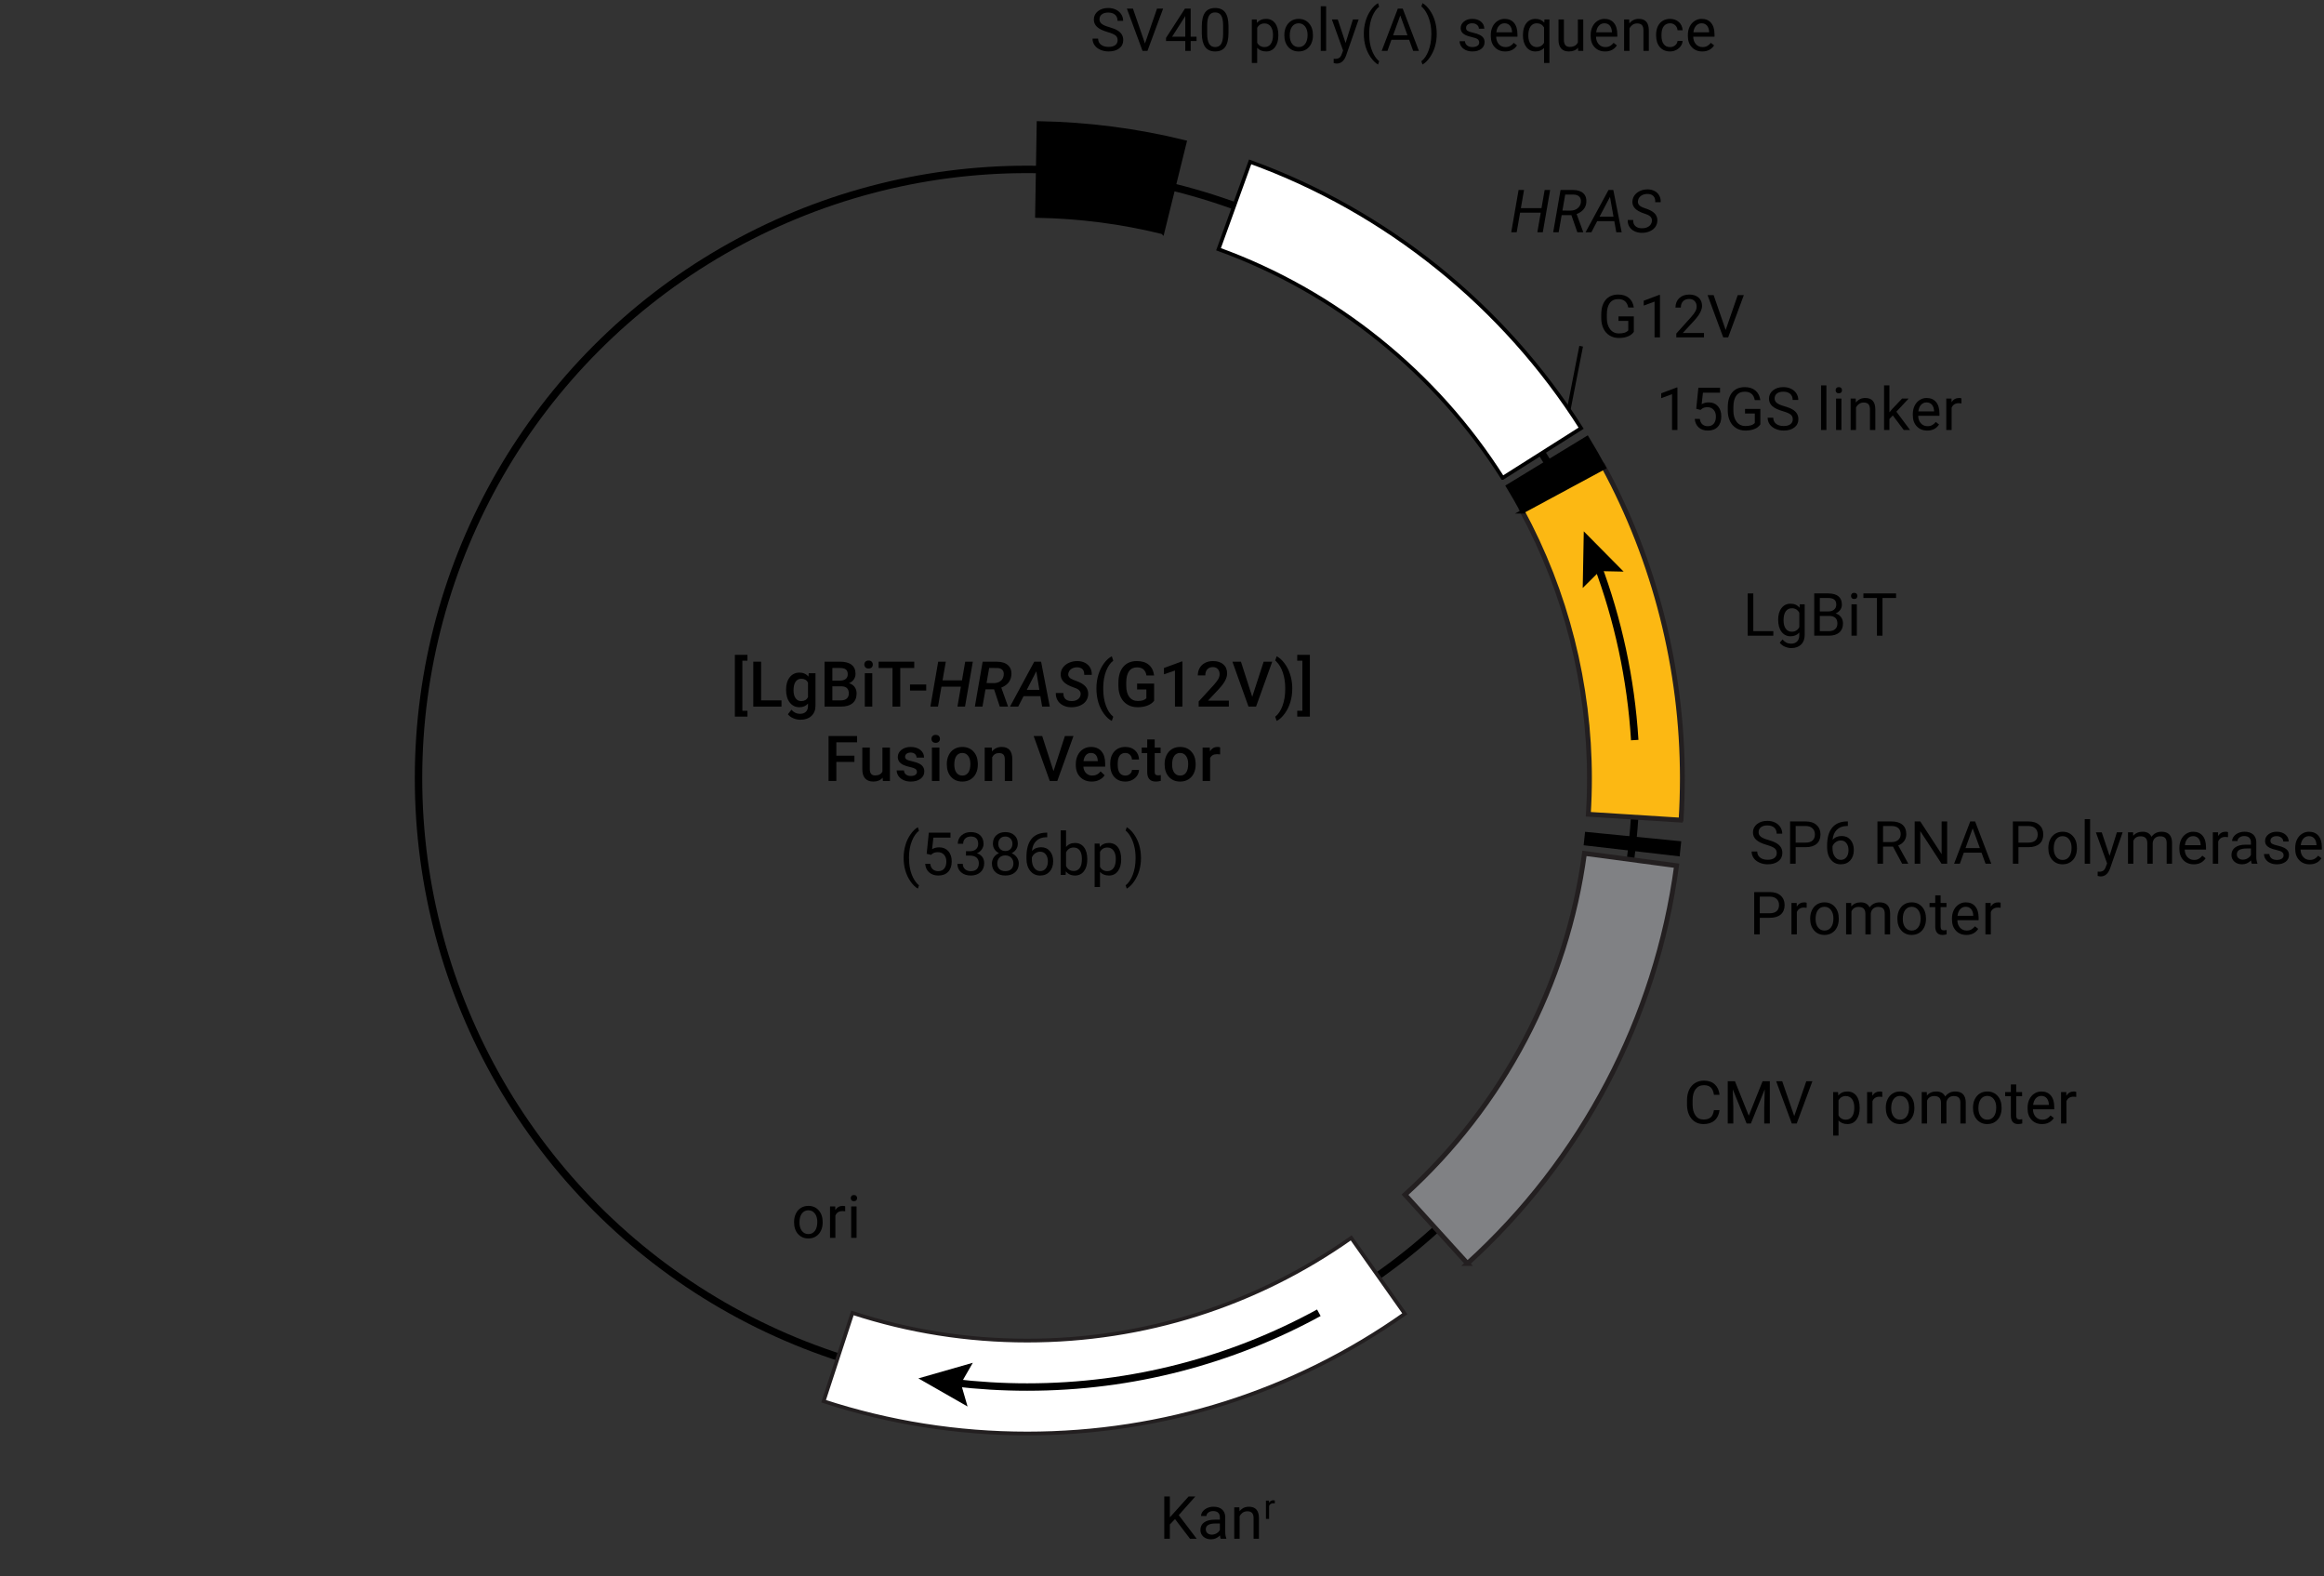 <?xml version="1.0" encoding="UTF-8"?><svg id="a" xmlns="http://www.w3.org/2000/svg" viewBox="0 0 625.389 424.006"><rect x="0" y="0" width="625.389" height="424.006" fill="#333333" stroke="none"/><circle cx="276.423" cy="209.375" r="163.8" style="fill:none; stroke:#000; stroke-miterlimit:3.864; stroke-width:2px;"/><path d="M276.423,385.675c-18.719,0-37.153-2.921-54.789-8.683l7.764-23.764c15.125,4.941,30.947,7.447,47.025,7.447,31.451,0,61.6-9.555,87.19-27.632l14.424,20.419c-29.832,21.074-64.969,32.213-101.614,32.213Z" style="fill:#fff; stroke:#231f20; stroke-miterlimit:10;"/><path d="M394.898,339.935l-16.805-18.509c26.441-24.008,43.592-56.619,48.292-91.826l24.779,3.308c-5.479,41.048-25.462,79.058-56.267,107.027Z" style="fill:#808184; stroke:#231f20; stroke-miterlimit:3.864; stroke-width:1.3px;"/><path d="M451.546,229.847l-24.834-2.872c.101-.876.195-1.755.282-2.635l24.879,2.453c-.101,1.021-.209,2.039-.327,3.054Z" style="stroke:#000; stroke-miterlimit:10;"/><path d="M452.369,220.651l-24.951-1.573c.203-3.212.306-6.476.306-9.702,0-25.191-6.312-50.127-18.254-72.11l21.969-11.934c13.925,25.635,21.285,54.697,21.285,84.043,0,3.749-.119,7.542-.354,11.275Z" style="fill:#fcb813; stroke:#231f20; stroke-miterlimit:3.864; stroke-width:1.3px;"/><path d="M409.684,137.661c-1.244-2.307-2.566-4.613-3.931-6.853l21.355-12.999c1.588,2.61,3.129,5.296,4.579,7.985l-22.004,11.867Z" style="stroke:#000; stroke-miterlimit:10;"/><path d="M404.365,128.572c-17.924-28.315-45.077-50.162-76.459-61.516l8.506-23.509c36.568,13.231,68.203,38.678,89.076,71.654l-21.123,13.371Z" style="fill:#fff; stroke:#000; stroke-miterlimit:10;"/><path d="M312.841,62.484c-10.994-2.716-22.362-4.191-33.788-4.386l.426-24.996c13.301.227,26.543,1.946,39.358,5.112l-5.996,24.271Z" style="stroke:#000; stroke-miterlimit:10;"/><path d="M462.729,298.659c-.141,1.203-.585,2.132-1.332,2.785-.748.654-1.741.98-2.98.98-1.344,0-2.421-.481-3.23-1.445-.811-.963-1.215-2.252-1.215-3.867v-1.094c0-1.057.188-1.987.566-2.789.377-.802.912-1.418,1.605-1.848.692-.43,1.494-.645,2.406-.645,1.208,0,2.177.337,2.906,1.012.729.675,1.153,1.608,1.273,2.801h-1.508c-.131-.909-.413-1.567-.848-1.975-.436-.408-1.043-.611-1.824-.611-.959,0-1.71.354-2.254,1.063-.545.709-.816,1.718-.816,3.026v1.103c0,1.235.258,2.218.773,2.948.516.73,1.236,1.095,2.164,1.095.833,0,1.473-.188,1.918-.566.445-.377.74-1.035.887-1.973h1.508Z" style="stroke-width:0px;"/><path d="M466.874,290.893l3.719,9.281,3.719-9.281h1.945v11.375h-1.5v-4.43l.141-4.781-3.734,9.211h-1.148l-3.727-9.188.148,4.758v4.43h-1.5v-11.375h1.938Z" style="stroke-width:0px;"/><path d="M482.83,300.276l3.25-9.383h1.641l-4.219,11.375h-1.328l-4.211-11.375h1.633l3.234,9.383Z" style="stroke-width:0px;"/><path d="M500.439,298.135c0,1.287-.294,2.323-.883,3.109-.589.787-1.386,1.18-2.391,1.18-1.026,0-1.833-.325-2.422-.977v4.07h-1.445v-11.703h1.32l.07.938c.589-.729,1.406-1.094,2.453-1.094,1.016,0,1.819.383,2.41,1.148s.887,1.831.887,3.195v.133ZM498.994,297.971c0-.953-.203-1.706-.609-2.258-.406-.552-.964-.828-1.672-.828-.875,0-1.531.388-1.969,1.164v4.039c.433.771,1.094,1.156,1.984,1.156.692,0,1.243-.274,1.652-.824.409-.549.613-1.366.613-2.449Z" style="stroke-width:0px;"/><path d="M506.521,295.112c-.219-.036-.456-.055-.711-.055-.948,0-1.592.404-1.93,1.211v6h-1.445v-8.453h1.406l.023.977c.474-.755,1.146-1.133,2.016-1.133.281,0,.494.037.641.109v1.344Z" style="stroke-width:0px;"/><path d="M507.471,297.963c0-.828.162-1.573.488-2.234.325-.661.778-1.172,1.359-1.531.58-.359,1.243-.539,1.988-.539,1.15,0,2.082.398,2.793,1.195s1.066,1.857,1.066,3.18v.102c0,.823-.158,1.562-.473,2.215-.315.654-.766,1.163-1.352,1.527-.586.365-1.26.547-2.02.547-1.146,0-2.074-.398-2.785-1.195s-1.066-1.852-1.066-3.164v-.102ZM508.924,298.135c0,.938.217,1.69.652,2.258.435.568,1.017.852,1.746.852.734,0,1.317-.288,1.75-.863.432-.575.648-1.381.648-2.418,0-.927-.221-1.678-.66-2.254-.44-.575-1.025-.863-1.754-.863-.714,0-1.289.284-1.727.852-.438.568-.656,1.38-.656,2.438Z" style="stroke-width:0px;"/><path d="M518.498,293.815l.039.938c.619-.729,1.455-1.094,2.508-1.094,1.182,0,1.986.453,2.414,1.359.281-.406.646-.734,1.098-.984.45-.25.982-.375,1.598-.375,1.854,0,2.797.982,2.828,2.945v5.664h-1.445v-5.578c0-.604-.139-1.056-.414-1.355-.276-.299-.74-.449-1.391-.449-.537,0-.982.16-1.336.48-.354.32-.561.751-.617,1.293v5.609h-1.453v-5.539c0-1.229-.602-1.844-1.805-1.844-.948,0-1.597.404-1.945,1.211v6.172h-1.445v-8.453h1.367Z" style="stroke-width:0px;"/><path d="M530.938,297.963c0-.828.163-1.573.488-2.234.325-.661.778-1.172,1.359-1.531s1.243-.539,1.988-.539c1.151,0,2.082.398,2.793,1.195s1.066,1.857,1.066,3.18v.102c0,.823-.157,1.562-.473,2.215-.315.654-.766,1.163-1.352,1.527-.586.365-1.259.547-2.02.547-1.146,0-2.074-.398-2.785-1.195s-1.066-1.852-1.066-3.164v-.102ZM532.392,298.135c0,.938.218,1.69.652,2.258.435.568,1.017.852,1.746.852.734,0,1.317-.288,1.75-.863.433-.575.648-1.381.648-2.418,0-.927-.22-1.678-.66-2.254-.44-.575-1.024-.863-1.754-.863-.714,0-1.289.284-1.727.852-.438.568-.656,1.38-.656,2.438Z" style="stroke-width:0px;"/><path d="M542.567,291.768v2.047h1.578v1.117h-1.578v5.249c0,.339.07.593.211.763.141.169.38.254.719.254.167,0,.396-.031.688-.094v1.165c-.38.104-.75.155-1.109.155-.646,0-1.133-.195-1.461-.586s-.492-.945-.492-1.664v-5.242h-1.539v-1.117h1.539v-2.047h1.445Z" style="stroke-width:0px;"/><path d="M549.501,302.424c-1.146,0-2.078-.376-2.797-1.129-.719-.752-1.078-1.759-1.078-3.02v-.266c0-.838.16-1.587.48-2.246.32-.659.769-1.174,1.344-1.547.575-.372,1.199-.559,1.871-.559,1.099,0,1.953.362,2.562,1.086.609.724.914,1.761.914,3.109v.602h-5.727c.021.833.265,1.507.73,2.02.466.513,1.059.77,1.777.77.511,0,.942-.104,1.297-.312.354-.208.664-.484.93-.828l.883.688c-.708,1.089-1.771,1.633-3.188,1.633ZM549.321,294.846c-.583,0-1.073.212-1.469.637-.396.425-.641,1.02-.734,1.785h4.234v-.109c-.042-.734-.239-1.303-.594-1.707-.354-.403-.833-.605-1.438-.605Z" style="stroke-width:0px;"/><path d="M558.716,295.112c-.219-.036-.456-.055-.711-.055-.948,0-1.592.404-1.93,1.211v6h-1.445v-8.453h1.406l.023.977c.474-.755,1.146-1.133,2.016-1.133.281,0,.494.037.641.109v1.344Z" style="stroke-width:0px;"/><path d="M475.411,227.312c-1.287-.37-2.223-.824-2.809-1.363s-.879-1.204-.879-1.996c0-.896.357-1.637,1.074-2.223.716-.586,1.646-.879,2.793-.879.781,0,1.478.151,2.09.453.611.302,1.086.719,1.422,1.25s.504,1.112.504,1.742h-1.508c0-.69-.219-1.232-.656-1.627s-1.055-.592-1.852-.592c-.74,0-1.316.163-1.73.489s-.621.779-.621,1.358c0,.464.196.857.59,1.178.393.321,1.062.615,2.008.88.945.267,1.685.56,2.219.88.533.32.93.694,1.188,1.121.258.427.387.93.387,1.508,0,.922-.359,1.66-1.078,2.215s-1.68.832-2.883.832c-.781,0-1.511-.15-2.188-.449-.678-.299-1.199-.709-1.566-1.23-.367-.521-.551-1.112-.551-1.773h1.508c0,.688.254,1.23.762,1.629s1.186.598,2.035.598c.791,0,1.398-.161,1.82-.484.422-.323.633-.763.633-1.32s-.195-.988-.586-1.293-1.1-.605-2.125-.902Z" style="stroke-width:0px;"/><path d="M483.212,227.93v4.453h-1.5v-11.375h4.195c1.244,0,2.22.318,2.926.953.705.636,1.059,1.477,1.059,2.523,0,1.104-.346,1.955-1.035,2.551-.69.597-1.679.895-2.965.895h-2.68ZM483.212,226.703h2.695c.802,0,1.416-.189,1.844-.567.427-.378.641-.925.641-1.64,0-.678-.214-1.221-.641-1.628-.428-.407-1.014-.618-1.758-.634h-2.781v4.469Z" style="stroke-width:0px;"/><path d="M497.262,221v1.227h-.266c-1.125.021-2.021.354-2.688,1-.667.646-1.052,1.555-1.156,2.727.599-.688,1.417-1.031,2.453-1.031.989,0,1.78.349,2.371,1.047.591.698.887,1.599.887,2.703,0,1.172-.319,2.109-.957,2.812s-1.493,1.055-2.566,1.055c-1.089,0-1.972-.418-2.648-1.254s-1.016-1.913-1.016-3.23v-.555c0-2.094.446-3.694,1.34-4.801.894-1.106,2.223-1.673,3.988-1.699h.258ZM495.363,226.125c-.495,0-.95.148-1.367.445s-.706.669-.867,1.117v.531c0,.938.211,1.693.633,2.266.422.573.948.859,1.578.859.651,0,1.163-.239,1.535-.719.372-.479.559-1.106.559-1.883,0-.781-.188-1.413-.566-1.895-.378-.481-.879-.723-1.504-.723Z" style="stroke-width:0px;"/><path d="M509.402,227.781h-2.672v4.602h-1.508v-11.375h3.766c1.281,0,2.267.292,2.957.875.69.583,1.035,1.433,1.035,2.547,0,.708-.191,1.326-.574,1.852-.383.526-.915.919-1.598,1.18l2.672,4.828v.094h-1.609l-2.469-4.602ZM506.73,226.555h2.305c.745,0,1.337-.193,1.777-.579s.66-.903.66-1.55c0-.704-.21-1.244-.629-1.62-.419-.375-1.024-.566-1.816-.571h-2.297v4.32Z" style="stroke-width:0px;"/><path d="M523.984,232.383h-1.508l-5.727-8.766v8.766h-1.508v-11.375h1.508l5.742,8.805v-8.805h1.492v11.375Z" style="stroke-width:0px;"/><path d="M533.23,229.406h-4.766l-1.07,2.977h-1.547l4.344-11.375h1.312l4.352,11.375h-1.539l-1.086-2.977ZM528.918,228.18h3.867l-1.938-5.32-1.93,5.32Z" style="stroke-width:0px;"/><path d="M543.167,227.93v4.453h-1.5v-11.375h4.195c1.245,0,2.22.318,2.926.953.706.636,1.059,1.477,1.059,2.523,0,1.104-.345,1.955-1.035,2.551-.69.597-1.679.895-2.965.895h-2.68ZM543.167,226.703h2.695c.802,0,1.417-.189,1.844-.567.427-.378.641-.925.641-1.64,0-.678-.214-1.221-.641-1.628-.427-.407-1.013-.618-1.758-.634h-2.781v4.469Z" style="stroke-width:0px;"/><path d="M551.21,228.078c0-.828.163-1.573.488-2.234.325-.661.778-1.172,1.359-1.531s1.243-.539,1.988-.539c1.151,0,2.082.398,2.793,1.195s1.066,1.857,1.066,3.18v.102c0,.823-.157,1.562-.473,2.215-.315.654-.766,1.163-1.352,1.527-.586.365-1.259.547-2.02.547-1.146,0-2.074-.398-2.785-1.195s-1.066-1.852-1.066-3.164v-.102ZM552.663,228.25c0,.938.218,1.69.652,2.258.435.568,1.017.852,1.746.852.734,0,1.317-.288,1.75-.863.433-.575.648-1.381.648-2.418,0-.927-.22-1.678-.66-2.254-.44-.575-1.024-.863-1.754-.863-.714,0-1.289.284-1.727.852-.438.568-.656,1.38-.656,2.438Z" style="stroke-width:0px;"/><path d="M562.448,232.383h-1.445v-12h1.445v12Z" style="stroke-width:0px;"/><path d="M567.687,230.266l1.969-6.336h1.547l-3.398,9.758c-.526,1.406-1.362,2.109-2.508,2.109l-.273-.023-.539-.102v-1.172l.391.031c.489,0,.871-.099,1.145-.297.273-.198.498-.56.676-1.086l.32-.859-3.016-8.359h1.578l2.109,6.336Z" style="stroke-width:0px;"/><path d="M574.011,223.93l.039.938c.619-.729,1.455-1.094,2.508-1.094,1.182,0,1.986.453,2.414,1.359.281-.406.646-.734,1.098-.984.45-.25.982-.375,1.598-.375,1.854,0,2.797.982,2.828,2.945v5.664h-1.445v-5.578c0-.604-.139-1.056-.414-1.355-.276-.299-.74-.449-1.391-.449-.537,0-.982.16-1.336.48-.354.32-.561.751-.617,1.293v5.609h-1.453v-5.539c0-1.229-.602-1.844-1.805-1.844-.948,0-1.597.404-1.945,1.211v6.172h-1.445v-8.453h1.367Z" style="stroke-width:0px;"/><path d="M590.343,232.539c-1.146,0-2.078-.376-2.797-1.129-.719-.752-1.078-1.759-1.078-3.02v-.266c0-.838.16-1.587.48-2.246.32-.659.768-1.174,1.344-1.547.575-.372,1.199-.559,1.871-.559,1.099,0,1.953.362,2.562,1.086.609.724.914,1.761.914,3.109v.602h-5.727c.021.833.264,1.507.73,2.02.466.513,1.059.77,1.777.77.51,0,.942-.104,1.297-.312.354-.208.664-.484.93-.828l.883.688c-.709,1.089-1.771,1.633-3.188,1.633ZM590.163,224.961c-.584,0-1.073.212-1.469.637-.396.425-.641,1.02-.734,1.785h4.234v-.109c-.042-.734-.24-1.303-.594-1.707-.354-.403-.834-.605-1.438-.605Z" style="stroke-width:0px;"/><path d="M599.558,225.227c-.219-.036-.456-.055-.711-.055-.948,0-1.592.404-1.93,1.211v6h-1.445v-8.453h1.406l.023.977c.474-.755,1.146-1.133,2.016-1.133.281,0,.494.037.641.109v1.344Z" style="stroke-width:0px;"/><path d="M605.951,232.383c-.083-.167-.151-.463-.203-.891-.672.698-1.474,1.047-2.406,1.047-.833,0-1.517-.235-2.051-.707-.534-.471-.801-1.069-.801-1.793,0-.88.335-1.563,1.004-2.051.669-.487,1.61-.73,2.824-.73h1.406v-.664c0-.505-.151-.907-.453-1.207-.302-.299-.747-.449-1.336-.449-.516,0-.948.13-1.297.391-.349.261-.523.576-.523.945h-1.453c0-.422.149-.829.449-1.223.3-.393.706-.704,1.219-.934.513-.229,1.077-.344,1.691-.344.974,0,1.737.244,2.289.73.552.487.839,1.158.859,2.012v3.891c0,.776.099,1.394.297,1.852v.125h-1.516ZM603.553,231.281c.453,0,.883-.117,1.289-.352s.7-.539.883-.914v-1.734h-1.133c-1.771,0-2.656.519-2.656,1.555,0,.453.151.808.453,1.062.302.255.69.383,1.164.383Z" style="stroke-width:0px;"/><path d="M614.518,230.141c0-.391-.147-.694-.441-.91-.294-.216-.808-.402-1.539-.559s-1.312-.344-1.742-.562-.747-.479-.953-.781c-.206-.302-.309-.661-.309-1.078,0-.692.293-1.278.879-1.758.586-.479,1.335-.719,2.246-.719.958,0,1.735.248,2.332.742.597.495.895,1.128.895,1.898h-1.453c0-.396-.168-.737-.504-1.023-.336-.286-.759-.43-1.27-.43-.526,0-.938.115-1.234.344-.297.229-.445.529-.445.898,0,.349.138.612.414.789.276.177.774.347,1.496.508.722.162,1.306.354,1.754.578.448.224.78.494.996.809.216.315.324.699.324,1.152,0,.755-.302,1.361-.906,1.816-.604.456-1.388.684-2.352.684-.677,0-1.276-.12-1.797-.359s-.929-.574-1.223-1.004-.441-.895-.441-1.395h1.445c.026.484.22.869.582,1.152.362.284.84.426,1.434.426.547,0,.985-.11,1.316-.332.331-.221.496-.517.496-.887Z" style="stroke-width:0px;"/><path d="M621.514,232.539c-1.146,0-2.078-.376-2.797-1.129-.719-.752-1.078-1.759-1.078-3.02v-.266c0-.838.16-1.587.48-2.246.32-.659.769-1.174,1.344-1.547.575-.372,1.199-.559,1.871-.559,1.099,0,1.953.362,2.562,1.086.609.724.914,1.761.914,3.109v.602h-5.727c.021.833.265,1.507.73,2.02.466.513,1.059.77,1.777.77.511,0,.942-.104,1.297-.312.354-.208.664-.484.93-.828l.883.688c-.708,1.089-1.771,1.633-3.188,1.633ZM621.334,224.961c-.583,0-1.073.212-1.469.637-.396.425-.641,1.02-.734,1.785h4.234v-.109c-.042-.734-.239-1.303-.594-1.707-.354-.403-.833-.605-1.438-.605Z" style="stroke-width:0px;"/><path d="M473.56,246.93v4.453h-1.5v-11.375h4.195c1.244,0,2.22.318,2.926.953.705.636,1.059,1.477,1.059,2.523,0,1.104-.346,1.955-1.035,2.551-.69.597-1.679.895-2.965.895h-2.68ZM473.56,245.703h2.695c.802,0,1.416-.189,1.844-.567.427-.378.641-.925.641-1.64,0-.678-.214-1.221-.641-1.628-.428-.407-1.014-.618-1.758-.634h-2.781v4.469Z" style="stroke-width:0px;"/><path d="M486.173,244.227c-.219-.036-.456-.055-.711-.055-.948,0-1.592.404-1.93,1.211v6h-1.445v-8.453h1.406l.023.977c.474-.755,1.146-1.133,2.016-1.133.281,0,.494.037.641.109v1.344Z" style="stroke-width:0px;"/><path d="M487.121,247.078c0-.828.163-1.573.488-2.234.325-.661.778-1.172,1.359-1.531s1.243-.539,1.988-.539c1.151,0,2.082.398,2.793,1.195s1.066,1.857,1.066,3.18v.102c0,.823-.157,1.562-.473,2.215-.315.654-.766,1.163-1.352,1.527-.586.365-1.259.547-2.02.547-1.146,0-2.074-.398-2.785-1.195s-1.066-1.852-1.066-3.164v-.102ZM488.574,247.25c0,.938.218,1.69.652,2.258.435.568,1.017.852,1.746.852.734,0,1.317-.288,1.75-.863.433-.575.648-1.381.648-2.418,0-.927-.22-1.678-.66-2.254-.44-.575-1.024-.863-1.754-.863-.714,0-1.289.284-1.727.852-.438.568-.656,1.38-.656,2.438Z" style="stroke-width:0px;"/><path d="M498.148,242.93l.039.938c.62-.729,1.456-1.094,2.508-1.094,1.183,0,1.987.453,2.414,1.359.281-.406.647-.734,1.098-.984s.983-.375,1.598-.375c1.854,0,2.797.982,2.828,2.945v5.664h-1.445v-5.578c0-.604-.138-1.056-.414-1.355-.276-.299-.739-.449-1.391-.449-.536,0-.981.16-1.336.48s-.56.751-.617,1.293v5.609h-1.453v-5.539c0-1.229-.602-1.844-1.805-1.844-.948,0-1.597.404-1.945,1.211v6.172h-1.445v-8.453h1.367Z" style="stroke-width:0px;"/><path d="M510.59,247.078c0-.828.163-1.573.488-2.234.325-.661.778-1.172,1.359-1.531s1.243-.539,1.988-.539c1.151,0,2.082.398,2.793,1.195s1.066,1.857,1.066,3.18v.102c0,.823-.157,1.562-.473,2.215-.315.654-.766,1.163-1.352,1.527-.586.365-1.259.547-2.02.547-1.146,0-2.074-.398-2.785-1.195s-1.066-1.852-1.066-3.164v-.102ZM512.043,247.25c0,.938.218,1.69.652,2.258.435.568,1.017.852,1.746.852.734,0,1.317-.288,1.75-.863.433-.575.648-1.381.648-2.418,0-.927-.22-1.678-.66-2.254-.44-.575-1.024-.863-1.754-.863-.714,0-1.289.284-1.727.852-.438.568-.656,1.38-.656,2.438Z" style="stroke-width:0px;"/><path d="M522.219,240.883v2.047h1.578v1.117h-1.578v5.249c0,.339.07.593.211.763.141.169.38.254.719.254.166,0,.396-.031.688-.094v1.165c-.381.104-.75.155-1.109.155-.646,0-1.133-.195-1.461-.586s-.492-.945-.492-1.664v-5.242h-1.539v-1.117h1.539v-2.047h1.445Z" style="stroke-width:0px;"/><path d="M529.152,251.539c-1.146,0-2.078-.376-2.797-1.129-.719-.752-1.078-1.759-1.078-3.02v-.266c0-.838.16-1.587.48-2.246.32-.659.768-1.174,1.344-1.547.575-.372,1.199-.559,1.871-.559,1.099,0,1.953.362,2.562,1.086.609.724.914,1.761.914,3.109v.602h-5.727c.021.833.264,1.507.73,2.02.466.513,1.059.77,1.777.77.51,0,.942-.104,1.297-.312.354-.208.664-.484.93-.828l.883.688c-.709,1.089-1.771,1.633-3.188,1.633ZM528.973,243.961c-.584,0-1.073.212-1.469.637-.396.425-.641,1.02-.734,1.785h4.234v-.109c-.042-.734-.24-1.303-.594-1.707-.354-.403-.834-.605-1.438-.605Z" style="stroke-width:0px;"/><path d="M538.367,244.227c-.219-.036-.456-.055-.711-.055-.948,0-1.592.404-1.93,1.211v6h-1.445v-8.453h1.406l.023.977c.474-.755,1.146-1.133,2.016-1.133.281,0,.494.037.641.109v1.344Z" style="stroke-width:0px;"/><path d="M471.812,169.805h5.391v1.227h-6.898v-11.375h1.508v10.148Z" style="stroke-width:0px;"/><path d="M478.504,166.734c0-1.317.305-2.366.914-3.145.609-.778,1.417-1.168,2.422-1.168,1.031,0,1.836.365,2.414,1.094l.07-.938h1.32v8.25c0,1.094-.324,1.956-.973,2.586-.648.63-1.52.945-2.613.945-.609,0-1.206-.13-1.789-.391-.583-.261-1.028-.617-1.336-1.07l.75-.867c.62.766,1.378,1.148,2.273,1.148.703,0,1.251-.198,1.645-.594.394-.396.59-.953.59-1.672v-.727c-.578.667-1.367,1-2.367,1-.989,0-1.79-.398-2.402-1.195s-.918-1.883-.918-3.258ZM479.957,166.898c0,.953.195,1.702.586,2.246.391.544.938.816,1.641.816.911,0,1.581-.414,2.008-1.242v-3.859c-.442-.807-1.106-1.211-1.992-1.211-.703,0-1.253.273-1.648.82s-.594,1.357-.594,2.43Z" style="stroke-width:0px;"/><path d="M488.211,171.031v-11.375h3.719c1.234,0,2.162.255,2.785.766.622.511.934,1.266.934,2.266,0,.531-.151,1.001-.453,1.41-.303.409-.714.726-1.234.949.614.172,1.1.499,1.457.98.356.482.535,1.056.535,1.723,0,1.021-.331,1.823-.992,2.406-.662.583-1.597.875-2.805.875h-3.945ZM489.711,164.508h2.266c.656,0,1.181-.164,1.574-.493.393-.329.59-.775.59-1.339,0-.626-.183-1.082-.547-1.366-.365-.284-.92-.427-1.664-.427h-2.219v3.625ZM489.711,165.711v4.094h2.477c.697,0,1.248-.181,1.652-.543.403-.362.605-.86.605-1.496,0-1.37-.745-2.055-2.234-2.055h-2.5Z" style="stroke-width:0px;"/><path d="M498.113,160.336c0-.234.071-.432.215-.594.143-.161.355-.242.637-.242s.494.081.641.242c.146.162.219.359.219.594s-.073.43-.219.586c-.146.156-.359.234-.641.234s-.494-.078-.637-.234c-.144-.156-.215-.352-.215-.586ZM499.676,171.031h-1.445v-8.453h1.445v8.453Z" style="stroke-width:0px;"/><path d="M510.234,160.883h-3.656v10.148h-1.492v-10.148h-3.648v-1.227h8.797v1.227Z" style="stroke-width:0px;"/><path d="M451.399,115.686h-1.453v-9.633l-2.914,1.07v-1.312l4.141-1.555h.227v11.43Z" style="stroke-width:0px;"/><path d="M456.458,109.983l.578-5.672h5.828v1.336h-4.602l-.344,3.102c.557-.328,1.189-.492,1.898-.492,1.036,0,1.859.343,2.469,1.027.609.685.914,1.611.914,2.777s-.316,2.095-.949,2.77c-.633.675-1.518,1.012-2.652,1.012-1.006,0-1.826-.278-2.461-.836-.636-.557-.998-1.328-1.086-2.312h1.367c.088.651.32,1.142.695,1.473.375.331.869.496,1.484.496.672,0,1.199-.229,1.582-.688.383-.458.574-1.091.574-1.898,0-.76-.207-1.371-.621-1.832s-.965-.691-1.652-.691c-.631,0-1.125.138-1.484.414l-.383.312-1.156-.297Z" style="stroke-width:0px;"/><path d="M473.711,114.194c-.386.552-.923.965-1.613,1.238s-1.493.41-2.41.41c-.927,0-1.75-.217-2.469-.652-.719-.435-1.274-1.053-1.668-1.855-.394-.802-.595-1.731-.605-2.789v-.992c0-1.713.399-3.042,1.199-3.984.8-.942,1.923-1.414,3.371-1.414,1.188,0,2.144.304,2.867.91.724.607,1.167,1.468,1.328,2.582h-1.5c-.281-1.51-1.177-2.266-2.688-2.266-1.005,0-1.767.354-2.285,1.06s-.78,1.729-.785,3.069v.931c0,1.277.292,2.292.875,3.045.583.753,1.372,1.13,2.367,1.13.562,0,1.055-.062,1.477-.187s.771-.335,1.047-.631v-2.549h-2.633v-1.227h4.125v4.172Z" style="stroke-width:0px;"/><path d="M479.723,110.616c-1.286-.37-2.223-.824-2.809-1.363s-.879-1.204-.879-1.996c0-.896.358-1.637,1.074-2.223s1.647-.879,2.793-.879c.781,0,1.478.151,2.09.453.612.302,1.086.719,1.422,1.25s.504,1.112.504,1.742h-1.508c0-.69-.219-1.232-.656-1.627s-1.055-.592-1.852-.592c-.739,0-1.316.163-1.73.489s-.621.779-.621,1.358c0,.464.196.857.59,1.178s1.062.615,2.008.88c.945.267,1.685.56,2.219.88s.93.694,1.188,1.121c.258.427.387.93.387,1.508,0,.922-.359,1.66-1.078,2.215s-1.68.832-2.883.832c-.781,0-1.511-.15-2.188-.449s-1.199-.709-1.566-1.23c-.367-.521-.551-1.112-.551-1.773h1.508c0,.688.254,1.23.762,1.629s1.187.598,2.035.598c.792,0,1.398-.161,1.82-.484.422-.323.633-.763.633-1.32s-.195-.988-.586-1.293-1.099-.605-2.125-.902Z" style="stroke-width:0px;"/><path d="M491.488,115.686h-1.445v-12h1.445v12Z" style="stroke-width:0px;"/><path d="M493.969,104.991c0-.234.071-.432.215-.594.143-.161.355-.242.637-.242s.494.081.641.242c.146.162.219.359.219.594s-.073.43-.219.586c-.146.156-.359.234-.641.234s-.494-.078-.637-.234c-.144-.156-.215-.352-.215-.586ZM495.531,115.686h-1.445v-8.453h1.445v8.453Z" style="stroke-width:0px;"/><path d="M499.371,107.233l.047,1.062c.646-.812,1.489-1.219,2.531-1.219,1.786,0,2.688,1.008,2.703,3.023v5.586h-1.445v-5.594c-.006-.609-.145-1.06-.418-1.352-.273-.292-.699-.438-1.277-.438-.469,0-.881.125-1.234.375-.354.25-.631.578-.828.984v6.023h-1.445v-8.453h1.367Z" style="stroke-width:0px;"/><path d="M509.351,111.772l-.906.945v2.969h-1.445v-12h1.445v7.258l.773-.93,2.633-2.781h1.758l-3.289,3.531,3.672,4.922h-1.695l-2.945-3.914Z" style="stroke-width:0px;"/><path d="M518.612,115.842c-1.146,0-2.078-.376-2.797-1.129-.719-.752-1.078-1.759-1.078-3.02v-.266c0-.838.16-1.587.48-2.246.32-.659.769-1.174,1.344-1.547.575-.372,1.199-.559,1.871-.559,1.099,0,1.953.362,2.562,1.086.609.724.914,1.761.914,3.109v.602h-5.727c.021.833.265,1.507.73,2.02.466.513,1.059.77,1.777.77.511,0,.942-.104,1.297-.312.354-.208.664-.484.93-.828l.883.688c-.708,1.089-1.771,1.633-3.188,1.633ZM518.433,108.264c-.583,0-1.073.212-1.469.637-.396.425-.641,1.02-.734,1.785h4.234v-.109c-.042-.734-.239-1.303-.594-1.707-.354-.403-.833-.605-1.438-.605Z" style="stroke-width:0px;"/><path d="M527.827,108.53c-.219-.036-.456-.055-.711-.055-.948,0-1.591.404-1.93,1.211v6h-1.445v-8.453h1.406l.023.977c.474-.755,1.146-1.133,2.016-1.133.281,0,.495.037.641.109v1.344Z" style="stroke-width:0px;"/><path d="M439.662,89.284c-.386.552-.924.965-1.613,1.238-.69.273-1.494.41-2.41.41-.928,0-1.75-.217-2.469-.652-.719-.435-1.275-1.053-1.668-1.855-.394-.802-.596-1.731-.605-2.789v-.992c0-1.713.399-3.042,1.199-3.984.799-.942,1.923-1.414,3.371-1.414,1.188,0,2.143.304,2.867.91.724.607,1.166,1.468,1.328,2.582h-1.5c-.281-1.51-1.178-2.266-2.688-2.266-1.006,0-1.768.354-2.285,1.06-.519.706-.78,1.729-.785,3.069v.931c0,1.277.291,2.292.875,3.045.583.753,1.372,1.13,2.367,1.13.562,0,1.055-.062,1.477-.187s.771-.335,1.047-.631v-2.549h-2.633v-1.227h4.125v4.172Z" style="stroke-width:0px;"/><path d="M446.697,90.776h-1.453v-9.633l-2.914,1.07v-1.312l4.141-1.555h.227v11.43Z" style="stroke-width:0px;"/><path d="M458.544,90.776h-7.453v-1.039l3.938-4.375c.583-.661.985-1.199,1.207-1.613s.332-.842.332-1.285c0-.594-.18-1.081-.539-1.461-.359-.38-.839-.57-1.438-.57-.719,0-1.277.205-1.676.613-.398.409-.598.978-.598,1.707h-1.445c0-1.047.337-1.893,1.012-2.539.675-.646,1.577-.969,2.707-.969,1.058,0,1.894.277,2.508.832s.922,1.293.922,2.215c0,1.12-.714,2.453-2.141,4l-3.047,3.305h5.711v1.18Z" style="stroke-width:0px;"/><path d="M464.376,88.784l3.25-9.383h1.641l-4.219,11.375h-1.328l-4.211-11.375h1.633l3.234,9.383Z" style="stroke-width:0px;"/><path d="M415.167,62.484h-1.469l.914-5.258h-5.555l-.914,5.258h-1.469l1.977-11.375h1.469l-.852,4.891h5.547l.852-4.891h1.477l-1.977,11.375Z" style="stroke-width:0px;"/><path d="M422.866,57.89h-2.625l-.797,4.594h-1.477l1.977-11.375,3.422.008c1.192.005,2.102.308,2.727.907s.888,1.416.789,2.448c-.058.714-.316,1.343-.777,1.885-.461.542-1.074.952-1.84,1.228l1.766,4.797-.008.102h-1.562l-1.594-4.594ZM420.452,56.656l2.156.008c.75,0,1.383-.199,1.898-.598s.817-.931.906-1.598c.078-.651-.053-1.161-.391-1.531-.339-.37-.854-.565-1.547-.586l-2.273-.008-.75,4.312Z" style="stroke-width:0px;"/><path d="M434.408,59.507h-4.609l-1.555,2.977h-1.57l6.18-11.375h1.289l2.25,11.375h-1.445l-.539-2.977ZM430.447,58.281h3.742l-.945-5.305-2.797,5.305Z" style="stroke-width:0px;"/><path d="M444.521,59.554c.114-.833-.317-1.442-1.297-1.828l-1.352-.492-.453-.195c-1.521-.692-2.231-1.667-2.133-2.922.052-.63.269-1.188.648-1.672s.884-.858,1.512-1.121c.628-.263,1.296-.387,2.004-.371.688.016,1.301.169,1.84.461.539.292.949.699,1.23,1.223s.406,1.113.375,1.77l-1.477-.008c.052-.7-.104-1.243-.469-1.627-.364-.384-.886-.581-1.562-.592-.714-.01-1.31.157-1.789.501-.479.345-.755.814-.828,1.409-.104.777.372,1.367,1.43,1.769l1.164.415.586.25c1.469.677,2.148,1.683,2.039,3.016-.058.641-.273,1.194-.648,1.66-.375.466-.884.827-1.527,1.082s-1.335.375-2.074.359c-.714-.005-1.366-.157-1.957-.457-.591-.299-1.04-.709-1.348-1.23-.308-.521-.442-1.112-.406-1.773l1.469.008c-.047.677.137,1.215.551,1.613s.999.603,1.754.613c.755.011,1.378-.153,1.867-.492.489-.338.773-.794.852-1.367Z" style="stroke-width:0px;"/><path d="M298.043,8.617c-1.287-.37-2.223-.824-2.809-1.363s-.879-1.204-.879-1.996c0-.896.358-1.637,1.074-2.223.716-.586,1.647-.879,2.793-.879.781,0,1.478.151,2.09.453.612.302,1.086.719,1.422,1.25s.504,1.112.504,1.742h-1.508c0-.69-.219-1.232-.656-1.627s-1.055-.592-1.852-.592c-.74,0-1.316.163-1.73.489s-.621.779-.621,1.358c0,.464.196.857.59,1.178.393.321,1.062.615,2.008.88.945.267,1.685.56,2.219.88.534.32.93.694,1.188,1.121.258.427.387.93.387,1.508,0,.922-.359,1.66-1.078,2.215s-1.68.832-2.883.832c-.781,0-1.511-.15-2.188-.449-.677-.299-1.199-.709-1.566-1.23-.367-.521-.551-1.112-.551-1.773h1.508c0,.688.254,1.23.762,1.629s1.186.598,2.035.598c.792,0,1.398-.161,1.82-.484.422-.323.633-.763.633-1.32s-.195-.988-.586-1.293-1.099-.605-2.125-.902Z" style="stroke-width:0px;"/><path d="M308.109,11.695l3.25-9.383h1.641l-4.219,11.375h-1.328l-4.21-11.375h1.632l3.234,9.383Z" style="stroke-width:0px;"/><path d="M320.41,9.867h1.578v1.18h-1.578v2.641h-1.453v-2.641h-5.18v-.852l5.094-7.883h1.539v7.555ZM315.418,9.867h3.539v-5.578l-.172.312-3.367,5.266Z" style="stroke-width:0px;"/><path d="M330.586,8.836c0,1.693-.289,2.951-.867,3.773-.578.823-1.482,1.234-2.711,1.234-1.214,0-2.112-.402-2.695-1.207-.584-.805-.886-2.006-.906-3.605v-1.93c0-1.672.289-2.914.867-3.727s1.484-1.219,2.719-1.219c1.224,0,2.125.392,2.703,1.176.578.784.875,1.994.891,3.629v1.875ZM329.141,6.859c0-1.224-.172-2.116-.516-2.676-.344-.56-.889-.84-1.633-.84-.74,0-1.279.279-1.617.836-.339.558-.514,1.414-.523,2.57v2.312c0,1.229.178,2.137.535,2.723.356.586.896.879,1.621.879.713,0,1.243-.276,1.59-.828.346-.552.527-1.422.543-2.609v-2.367Z" style="stroke-width:0px;"/><path d="M344.007,9.555c0,1.287-.294,2.323-.883,3.109-.589.787-1.386,1.18-2.391,1.18-1.026,0-1.833-.325-2.422-.977v4.07h-1.445V5.234h1.32l.07.938c.589-.729,1.406-1.094,2.453-1.094,1.016,0,1.819.383,2.41,1.148s.887,1.831.887,3.195v.133ZM342.562,9.391c0-.953-.203-1.706-.609-2.258-.406-.552-.964-.828-1.672-.828-.875,0-1.531.388-1.969,1.164v4.039c.433.771,1.094,1.156,1.984,1.156.692,0,1.243-.274,1.652-.824.409-.549.613-1.366.613-2.449Z" style="stroke-width:0px;"/><path d="M345.62,9.383c0-.828.163-1.573.488-2.234.325-.661.778-1.172,1.359-1.531s1.243-.539,1.988-.539c1.151,0,2.082.398,2.793,1.195s1.066,1.857,1.066,3.18v.102c0,.823-.157,1.562-.473,2.215-.315.654-.766,1.163-1.352,1.527-.586.365-1.259.547-2.02.547-1.146,0-2.074-.398-2.785-1.195s-1.066-1.852-1.066-3.164v-.102ZM347.073,9.555c0,.938.218,1.69.652,2.258.435.568,1.017.852,1.746.852.734,0,1.317-.288,1.75-.863.433-.575.648-1.381.648-2.418,0-.927-.22-1.678-.66-2.254-.44-.575-1.024-.863-1.754-.863-.714,0-1.289.284-1.727.852-.438.568-.656,1.38-.656,2.438Z" style="stroke-width:0px;"/><path d="M356.858,13.688h-1.445V1.688h1.445v12Z" style="stroke-width:0px;"/><path d="M362.097,11.57l1.969-6.336h1.547l-3.398,9.758c-.526,1.406-1.362,2.109-2.508,2.109l-.273-.023-.539-.102v-1.172l.391.031c.489,0,.871-.099,1.145-.297.273-.198.498-.56.676-1.086l.32-.859-3.016-8.359h1.578l2.109,6.336Z" style="stroke-width:0px;"/><path d="M367.007,9.07c0-1.177.157-2.307.473-3.391.314-1.083.785-2.067,1.41-2.953.625-.885,1.273-1.51,1.945-1.875l.297.953c-.761.583-1.385,1.474-1.871,2.672-.487,1.198-.754,2.539-.801,4.023l-.008.664c0,2.011.367,3.755,1.102,5.234.442.885.969,1.578,1.578,2.078l-.297.883c-.693-.386-1.354-1.031-1.984-1.938-1.229-1.771-1.844-3.888-1.844-6.352Z" style="stroke-width:0px;"/><path d="M379.198,10.711h-4.766l-1.07,2.977h-1.547l4.344-11.375h1.312l4.352,11.375h-1.539l-1.086-2.977ZM374.886,9.484h3.867l-1.938-5.32-1.93,5.32Z" style="stroke-width:0px;"/><path d="M386.623,9.148c0,1.162-.152,2.275-.457,3.34-.305,1.065-.771,2.048-1.398,2.949-.628.901-1.285,1.542-1.973,1.922l-.305-.883c.802-.615,1.446-1.569,1.934-2.863s.735-2.73.746-4.309v-.25c0-1.094-.114-2.11-.344-3.051-.229-.94-.548-1.782-.957-2.527-.409-.745-.868-1.325-1.379-1.742l.305-.883c.688.38,1.343,1.016,1.965,1.906s1.089,1.873,1.398,2.945c.31,1.073.465,2.222.465,3.445Z" style="stroke-width:0px;"/><path d="M398.053,11.445c0-.391-.147-.694-.441-.91-.294-.216-.808-.402-1.539-.559s-1.312-.344-1.742-.562-.747-.479-.953-.781c-.206-.302-.309-.661-.309-1.078,0-.692.293-1.278.879-1.758.586-.479,1.335-.719,2.246-.719.958,0,1.735.248,2.332.742.597.495.895,1.128.895,1.898h-1.453c0-.396-.168-.737-.504-1.023-.336-.286-.759-.43-1.27-.43-.526,0-.938.115-1.234.344-.297.229-.445.529-.445.898,0,.349.138.612.414.789.276.177.774.347,1.496.508.722.162,1.306.354,1.754.578.448.224.78.494.996.809.216.315.324.699.324,1.152,0,.755-.302,1.361-.906,1.816-.604.456-1.388.684-2.352.684-.677,0-1.276-.12-1.797-.359s-.929-.574-1.223-1.004-.441-.895-.441-1.395h1.445c.026.484.22.869.582,1.152.362.284.84.426,1.434.426.547,0,.985-.11,1.316-.332.331-.221.496-.517.496-.887Z" style="stroke-width:0px;"/><path d="M405.049,13.844c-1.146,0-2.078-.376-2.797-1.129-.719-.752-1.078-1.759-1.078-3.02v-.266c0-.838.16-1.587.48-2.246.32-.659.769-1.174,1.344-1.547.575-.372,1.199-.559,1.871-.559,1.099,0,1.953.362,2.562,1.086.609.724.914,1.761.914,3.109v.602h-5.727c.021.833.265,1.507.73,2.02.466.513,1.059.77,1.777.77.511,0,.942-.104,1.297-.312.354-.208.664-.484.93-.828l.883.688c-.708,1.089-1.771,1.633-3.188,1.633ZM404.869,6.266c-.583,0-1.073.212-1.469.637-.396.425-.641,1.02-.734,1.785h4.234v-.109c-.042-.734-.239-1.303-.594-1.707-.354-.403-.833-.605-1.438-.605Z" style="stroke-width:0px;"/><path d="M409.826,9.391c0-1.328.305-2.379.914-3.152s1.427-1.16,2.453-1.16c1,0,1.789.336,2.367,1.008l.062-.852h1.328v11.703h-1.445v-4.031c-.584.625-1.359.938-2.328.938-1.021,0-1.835-.397-2.441-1.191-.607-.794-.91-1.848-.91-3.16v-.102ZM411.271,9.555c0,.969.204,1.729.613,2.281.408.552.959.828,1.652.828.859,0,1.516-.38,1.969-1.141v-4.141c-.459-.745-1.109-1.117-1.953-1.117-.698,0-1.253.277-1.664.832-.412.555-.617,1.374-.617,2.457Z" style="stroke-width:0px;"/><path d="M424.65,12.852c-.562.662-1.389.992-2.477.992-.901,0-1.588-.262-2.059-.785-.472-.523-.71-1.298-.715-2.324v-5.5h1.445v5.461c0,1.281.521,1.922,1.562,1.922,1.104,0,1.838-.411,2.203-1.234v-6.148h1.445v8.453h-1.375l-.031-.836Z" style="stroke-width:0px;"/><path d="M431.92,13.844c-1.146,0-2.078-.376-2.797-1.129-.719-.752-1.078-1.759-1.078-3.02v-.266c0-.838.16-1.587.48-2.246.32-.659.768-1.174,1.344-1.547.575-.372,1.199-.559,1.871-.559,1.099,0,1.953.362,2.562,1.086.609.724.914,1.761.914,3.109v.602h-5.727c.021.833.264,1.507.73,2.02.466.513,1.059.77,1.777.77.51,0,.942-.104,1.297-.312.354-.208.664-.484.93-.828l.883.688c-.709,1.089-1.771,1.633-3.188,1.633ZM431.74,6.266c-.584,0-1.073.212-1.469.637-.396.425-.641,1.02-.734,1.785h4.234v-.109c-.042-.734-.24-1.303-.594-1.707-.354-.403-.834-.605-1.438-.605Z" style="stroke-width:0px;"/><path d="M438.415,5.234l.047,1.062c.646-.812,1.489-1.219,2.531-1.219,1.786,0,2.688,1.008,2.703,3.023v5.586h-1.445v-5.594c-.005-.609-.145-1.06-.418-1.352-.273-.292-.699-.438-1.277-.438-.469,0-.88.125-1.234.375s-.63.578-.828.984v6.023h-1.445V5.234h1.367Z" style="stroke-width:0px;"/><path d="M449.427,12.664c.516,0,.966-.156,1.352-.469s.599-.703.641-1.172h1.367c-.026.484-.192.945-.5,1.383s-.718.787-1.23,1.047-1.056.391-1.629.391c-1.151,0-2.066-.384-2.746-1.152-.68-.768-1.02-1.819-1.02-3.152v-.242c0-.823.151-1.555.453-2.195s.735-1.138,1.301-1.492c.565-.354,1.233-.531,2.004-.531.948,0,1.735.284,2.363.852.628.568.962,1.305,1.004,2.211h-1.367c-.042-.547-.249-.996-.621-1.348s-.832-.527-1.379-.527c-.734,0-1.304.265-1.707.793-.403.529-.605,1.293-.605,2.293v.273c0,.974.2,1.724.602,2.25.401.526.974.789,1.719.789Z" style="stroke-width:0px;"/><path d="M458.079,13.844c-1.146,0-2.078-.376-2.797-1.129-.719-.752-1.078-1.759-1.078-3.02v-.266c0-.838.16-1.587.48-2.246.32-.659.769-1.174,1.344-1.547.575-.372,1.199-.559,1.871-.559,1.099,0,1.953.362,2.562,1.086.609.724.914,1.761.914,3.109v.602h-5.727c.021.833.265,1.507.73,2.02.466.513,1.059.77,1.777.77.511,0,.942-.104,1.297-.312.354-.208.664-.484.93-.828l.883.688c-.708,1.089-1.771,1.633-3.188,1.633ZM457.899,6.266c-.583,0-1.073.212-1.469.637-.396.425-.641,1.02-.734,1.785h4.234v-.109c-.042-.734-.239-1.303-.594-1.707-.354-.403-.833-.605-1.438-.605Z" style="stroke-width:0px;"/><path d="M316.199,408.697l-1.391,1.445v3.844h-1.5v-11.375h1.5v5.625l5.055-5.625h1.812l-4.477,5.023,4.828,6.352h-1.797l-4.031-5.289Z" style="stroke-width:0px;"/><path d="M328.492,413.986c-.084-.167-.151-.463-.203-.891-.672.698-1.475,1.047-2.406,1.047-.834,0-1.518-.235-2.051-.707-.534-.471-.801-1.069-.801-1.793,0-.88.334-1.563,1.004-2.051.669-.487,1.61-.73,2.824-.73h1.406v-.664c0-.505-.151-.907-.453-1.207-.303-.299-.748-.449-1.336-.449-.516,0-.948.13-1.297.391-.35.261-.523.576-.523.945h-1.453c0-.422.149-.829.449-1.223.299-.393.705-.704,1.219-.934.513-.229,1.076-.344,1.691-.344.974,0,1.736.244,2.289.73.552.487.838,1.158.859,2.012v3.891c0,.776.099,1.394.297,1.852v.125h-1.516ZM326.094,412.885c.453,0,.883-.117,1.289-.352s.7-.539.883-.914v-1.734h-1.133c-1.771,0-2.656.519-2.656,1.555,0,.453.15.808.453,1.062.302.255.689.383,1.164.383Z" style="stroke-width:0px;"/><path d="M333.503,405.533l.047,1.062c.646-.812,1.489-1.219,2.531-1.219,1.786,0,2.688,1.008,2.703,3.023v5.586h-1.445v-5.594c-.005-.609-.145-1.06-.418-1.352-.273-.292-.699-.438-1.277-.438-.469,0-.88.125-1.234.375s-.63.578-.828.984v6.023h-1.445v-8.453h1.367Z" style="stroke-width:0px;"/><path d="M343.05,404.486c-.127-.021-.266-.032-.414-.032-.553,0-.928.235-1.125.706v3.498h-.843v-4.928h.82l.014.569c.276-.44.668-.66,1.175-.66.164,0,.288.021.373.063v.784Z" style="stroke-width:0px;"/><path d="M213.688,328.739c0-.828.163-1.573.488-2.234.325-.661.778-1.172,1.359-1.531.581-.359,1.243-.539,1.988-.539,1.151,0,2.082.398,2.793,1.195s1.066,1.857,1.066,3.18v.102c0,.823-.158,1.562-.473,2.215-.315.654-.766,1.163-1.352,1.527-.586.365-1.259.547-2.02.547-1.146,0-2.074-.398-2.785-1.195s-1.066-1.852-1.066-3.164v-.102ZM215.141,328.911c0,.938.217,1.69.652,2.258.435.568,1.017.852,1.746.852.734,0,1.317-.288,1.75-.863.432-.575.648-1.381.648-2.418,0-.927-.22-1.678-.66-2.254-.44-.575-1.025-.863-1.754-.863-.714,0-1.289.284-1.727.852-.438.568-.656,1.38-.656,2.438Z" style="stroke-width:0px;"/><path d="M227.442,325.887c-.219-.036-.456-.055-.711-.055-.948,0-1.591.404-1.93,1.211v6h-1.445v-8.453h1.406l.023.977c.474-.755,1.146-1.133,2.016-1.133.281,0,.495.037.641.109v1.344Z" style="stroke-width:0px;"/><path d="M228.938,322.348c0-.234.071-.432.215-.594.143-.161.355-.242.637-.242s.495.081.641.242c.146.162.219.359.219.594s-.073.43-.219.586c-.146.156-.359.234-.641.234s-.494-.078-.637-.234c-.144-.156-.215-.352-.215-.586ZM230.5,333.043h-1.445v-8.453h1.445v8.453Z" style="stroke-width:0px;"/><path d="M201.141,177.758h-1.37v13.472h1.37v1.569h-3.387v-16.618h3.387v1.577Z" style="stroke-width:0px;"/><path d="M204.813,188.433h5.487v1.677h-7.587v-12.086h2.1v10.409Z" style="stroke-width:0px;"/><path d="M211.533,185.552c0-1.395.328-2.508.983-3.341.656-.833,1.526-1.249,2.611-1.249,1.024,0,1.829.357,2.416,1.071l.091-.905h1.818v8.708c0,1.179-.367,2.108-1.1,2.789-.733.681-1.723,1.021-2.968,1.021-.659,0-1.302-.137-1.93-.411-.628-.273-1.105-.632-1.432-1.075l.955-1.212c.62.736,1.383,1.104,2.291,1.104.669,0,1.198-.181,1.585-.544.387-.362.581-.895.581-1.598v-.606c-.581.647-1.356.971-2.324.971-1.051,0-1.911-.418-2.578-1.253-.667-.835-1-1.992-1-3.47ZM213.542,185.727c0,.902.184,1.612.552,2.129.368.518.879.776,1.532.776.813,0,1.417-.349,1.81-1.046v-3.951c-.382-.681-.979-1.021-1.793-1.021-.664,0-1.18.263-1.548.789-.368.526-.552,1.3-.552,2.324Z" style="stroke-width:0px;"/><path d="M221.888,190.109v-12.086h4.142c1.367,0,2.407.274,3.121.822s1.071,1.364,1.071,2.449c0,.553-.149,1.051-.448,1.494s-.736.786-1.312,1.029c.653.177,1.158.511,1.515,1,.357.49.536,1.078.536,1.764,0,1.134-.364,2.006-1.091,2.615-.728.609-1.77.913-3.125.913h-4.408ZM223.988,183.112h2.059c.653,0,1.164-.148,1.532-.444.368-.296.552-.715.552-1.258,0-.598-.17-1.029-.511-1.295-.34-.266-.87-.398-1.589-.398h-2.042v3.395ZM223.988,184.656v3.777h2.333c.659,0,1.173-.163,1.544-.49s.556-.78.556-1.361c0-1.256-.642-1.898-1.926-1.926h-2.507Z" style="stroke-width:0px;"/><path d="M232.592,178.795c0-.31.098-.567.294-.772.197-.205.478-.307.843-.307s.647.103.847.307.299.462.299.772c0,.304-.1.558-.299.759-.199.202-.481.303-.847.303s-.646-.101-.843-.303c-.196-.202-.294-.455-.294-.759ZM234.733,190.109h-2.017v-8.981h2.017v8.981Z" style="stroke-width:0px;"/><path d="M246.026,179.717h-3.769v10.393h-2.083v-10.393h-3.735v-1.693h9.587v1.693Z" style="stroke-width:0px;"/><path d="M249.243,185.785h-4.358v-1.627h4.358v1.627Z" style="stroke-width:0px;"/><path d="M259.689,190.109h-2.042l.93-5.362h-5.229l-.93,5.362h-2.05l2.1-12.086h2.05l-.88,5.03h5.23l.871-5.03h2.051l-2.101,12.086Z" style="stroke-width:0px;"/><path d="M267.504,185.461h-2.308l-.813,4.648h-2.05l2.1-12.086,3.811.008c1.311,0,2.315.316,3.013.947s.999,1.509.905,2.633c-.062.781-.321,1.458-.781,2.031-.459.573-1.104,1.023-1.934,1.35l1.785,4.991-.009.125h-2.175l-1.544-4.648ZM265.479,183.768l1.983.017c.715,0,1.311-.187,1.789-.561.479-.373.76-.881.843-1.523.083-.625-.027-1.105-.332-1.44-.305-.335-.767-.514-1.386-.536l-2.191-.008-.706,4.051Z" style="stroke-width:0px;"/><path d="M279.967,187.295h-4.523l-1.444,2.814h-2.208l6.524-12.086h1.843l2.341,12.086h-2.059l-.474-2.814ZM276.307,185.602h3.387l-.822-4.997-2.564,4.997Z" style="stroke-width:0px;"/><path d="M290.788,186.938c.122-.797-.312-1.389-1.303-1.776l-.673-.249c-1.251-.437-2.139-.955-2.665-1.552-.525-.598-.764-1.292-.713-2.083.044-.686.277-1.291.701-1.813.423-.523.98-.926,1.672-1.208.692-.282,1.428-.415,2.209-.398.752.017,1.422.181,2.008.494.587.312,1.035.747,1.346,1.303.31.557.453,1.191.432,1.905l-2.043-.008c.039-.631-.101-1.121-.419-1.469s-.798-.531-1.44-.548c-.646-.011-1.193.141-1.639.457s-.707.742-.785,1.278c-.11.703.36,1.256,1.412,1.66l.622.224c1.268.454,2.152.986,2.656,1.598.504.612.725,1.335.664,2.171-.056.681-.279,1.274-.673,1.78-.393.507-.937.898-1.631,1.175s-1.459.41-2.295.398c-.791-.005-1.51-.171-2.154-.498s-1.139-.779-1.481-1.357c-.343-.578-.501-1.235-.474-1.971l2.051.008c-.044.686.125,1.215.506,1.585.383.371.93.562,1.645.573.664.011,1.219-.13,1.664-.423s.712-.711.801-1.253Z" style="stroke-width:0px;"/><path d="M295.049,185.195c0-1.278.172-2.492.515-3.64.343-1.148.847-2.175,1.511-3.08.664-.904,1.367-1.54,2.108-1.905l.398,1.179c-.78.592-1.412,1.496-1.896,2.71-.484,1.214-.749,2.605-.793,4.171l-.009.714c0,1.677.237,3.172.71,4.486.474,1.314,1.136,2.315,1.988,3.001l-.398,1.121c-.741-.365-1.445-1.003-2.112-1.914-.667-.91-1.171-1.937-1.511-3.079-.341-1.143-.511-2.398-.511-3.765Z" style="stroke-width:0px;"/><path d="M310.575,188.541c-.438.57-1.043,1.001-1.818,1.295-.774.293-1.654.44-2.639.44-1.014,0-1.91-.229-2.689-.689-.781-.459-1.383-1.117-1.806-1.971-.424-.855-.644-1.853-.66-2.993v-.946c0-1.826.438-3.252,1.312-4.279.874-1.027,2.095-1.54,3.66-1.54,1.346,0,2.413.333,3.205,1,.791.667,1.267,1.626,1.428,2.876h-2.059c-.232-1.456-1.077-2.183-2.532-2.183-.94,0-1.656.339-2.145,1.016-.49.677-.743,1.671-.76,2.981v.929c0,1.305.275,2.318.826,3.04.551.721,1.315,1.082,2.294,1.082,1.073,0,1.837-.244,2.291-.73v-2.366h-2.49v-1.594h4.582v4.632Z" style="stroke-width:0px;"/><path d="M318.192,190.109h-2.01v-9.709l-2.963,1.01v-1.693l4.715-1.735h.258v12.127Z" style="stroke-width:0px;"/><path d="M330.688,190.109h-8.127v-1.386l4.026-4.391c.581-.647.995-1.188,1.241-1.623.246-.434.369-.87.369-1.307,0-.576-.162-1.041-.485-1.395-.324-.354-.76-.531-1.308-.531-.653,0-1.159.199-1.52.598-.359.398-.539.943-.539,1.635h-2.018c0-.736.168-1.398.503-1.988.335-.589.813-1.047,1.436-1.374.623-.327,1.341-.49,2.154-.49,1.173,0,2.099.295,2.776.884.678.59,1.018,1.404,1.018,2.445,0,.603-.171,1.235-.511,1.897-.341.661-.898,1.412-1.673,2.253l-2.955,3.163h5.611v1.61Z" style="stroke-width:0px;"/><path d="M336.976,187.478l3.072-9.455h2.307l-4.35,12.086h-2.033l-4.333-12.086h2.3l3.037,9.455Z" style="stroke-width:0px;"/><path d="M347.745,185.328c0,1.229-.168,2.414-.506,3.557-.338,1.143-.85,2.184-1.535,3.121-.687.938-1.403,1.587-2.15,1.947l-.398-1.121c.83-.642,1.487-1.623,1.972-2.942.484-1.32.726-2.827.726-4.52v-.191c0-1.539-.21-2.94-.631-4.204-.42-1.265-1.023-2.279-1.809-3.042l-.258-.232.398-1.129c.708.343,1.395.952,2.059,1.826s1.173,1.853,1.527,2.934c.354,1.082.554,2.199.598,3.35l.008.647Z" style="stroke-width:0px;"/><path d="M349.086,176.181h3.403v16.618h-3.403v-1.569h1.387v-13.472h-1.387v-1.577Z" style="stroke-width:0px;"/><path d="M229.925,204.988h-4.864v5.122h-2.1v-12.086h7.678v1.693h-5.578v3.594h4.864v1.677Z" style="stroke-width:0px;"/><path d="M237.533,209.229c-.592.697-1.433,1.046-2.523,1.046-.974,0-1.711-.285-2.212-.855-.501-.57-.751-1.395-.751-2.474v-5.819h2.017v5.794c0,1.14.473,1.71,1.419,1.71.979,0,1.641-.352,1.984-1.054v-6.45h2.017v8.981h-1.901l-.05-.88Z" style="stroke-width:0px;"/><path d="M246.742,207.669c0-.36-.148-.634-.444-.822-.296-.188-.788-.354-1.474-.498s-1.259-.327-1.718-.548c-1.007-.487-1.511-1.192-1.511-2.117,0-.775.327-1.422.979-1.942s1.483-.78,2.49-.78c1.074,0,1.941.266,2.602.797.662.531.992,1.22.992,2.067h-2.017c0-.387-.144-.709-.432-.967-.288-.257-.669-.386-1.146-.386-.443,0-.804.103-1.083.307-.279.205-.419.479-.419.822,0,.31.13.551.39.722s.786.344,1.577.519c.792.174,1.413.382,1.864.622.451.241.786.53,1.004.868.219.337.328.747.328,1.229,0,.808-.335,1.462-1.004,1.963-.669.5-1.547.751-2.631.751-.736,0-1.392-.133-1.967-.398s-1.024-.631-1.345-1.096-.481-.966-.481-1.502h1.959c.028.476.208.842.54,1.1.332.257.772.386,1.32.386.531,0,.935-.101,1.212-.303.277-.202.415-.466.415-.793Z" style="stroke-width:0px;"/><path d="M250.656,198.795c0-.31.098-.567.294-.772.197-.205.478-.307.843-.307s.647.103.847.307.299.462.299.772c0,.304-.1.558-.299.759-.199.202-.481.303-.847.303s-.646-.101-.843-.303c-.196-.202-.294-.455-.294-.759ZM252.797,210.109h-2.017v-8.981h2.017v8.981Z" style="stroke-width:0px;"/><path d="M254.786,205.536c0-.88.174-1.672.523-2.378.349-.705.838-1.248,1.469-1.627.631-.379,1.355-.568,2.174-.568,1.213,0,2.197.39,2.951,1.17.756.78,1.164,1.815,1.225,3.104l.008.473c0,.885-.17,1.677-.51,2.374s-.826,1.237-1.461,1.619c-.633.382-1.365.573-2.195.573-1.268,0-2.281-.422-3.042-1.266-.761-.844-1.141-1.969-1.141-3.375v-.1ZM256.803,205.71c0,.924.19,1.647.572,2.171.381.522.912.784,1.594.784s1.211-.266,1.59-.797.568-1.309.568-2.333c0-.908-.195-1.627-.586-2.158-.389-.531-.92-.797-1.59-.797-.658,0-1.18.261-1.568.785-.387.522-.58,1.304-.58,2.345Z" style="stroke-width:0px;"/><path d="M266.883,201.128l.058,1.038c.664-.802,1.536-1.204,2.615-1.204,1.87,0,2.822,1.071,2.855,3.212v5.935h-2.018v-5.819c0-.57-.123-.992-.369-1.266-.246-.273-.648-.411-1.207-.411-.814,0-1.42.368-1.818,1.104v6.392h-2.018v-8.981h1.901Z" style="stroke-width:0px;"/><path d="M283.493,207.478l3.072-9.455h2.307l-4.35,12.086h-2.033l-4.333-12.086h2.3l3.037,9.455Z" style="stroke-width:0px;"/><path d="M293.798,210.275c-1.277,0-2.314-.402-3.108-1.208-.794-.805-1.19-1.877-1.19-3.216v-.249c0-.896.173-1.698.519-2.403.346-.706.831-1.255,1.456-1.648.626-.393,1.323-.589,2.092-.589,1.224,0,2.168.39,2.835,1.17s1.001,1.884,1.001,3.312v.813h-5.869c.061.742.309,1.328.743,1.76s.98.647,1.64.647c.924,0,1.676-.374,2.258-1.121l1.087,1.038c-.359.537-.84.953-1.44,1.249-.601.296-1.273.444-2.021.444ZM293.558,202.581c-.554,0-1,.194-1.341.581-.34.387-.558.927-.651,1.619h3.844v-.149c-.045-.675-.225-1.186-.54-1.531-.315-.346-.753-.519-1.312-.519Z" style="stroke-width:0px;"/><path d="M302.825,208.665c.504,0,.922-.146,1.254-.44s.509-.656.531-1.087h1.9c-.021.559-.196,1.081-.522,1.564-.326.484-.77.868-1.328,1.15-.559.282-1.162.423-1.81.423-1.256,0-2.252-.407-2.988-1.22s-1.104-1.937-1.104-3.37v-.208c0-1.367.365-2.461,1.096-3.283.73-.821,1.727-1.232,2.988-1.232,1.067,0,1.938.312,2.61.934.672.623,1.024,1.44,1.058,2.453h-1.9c-.022-.515-.198-.938-.527-1.27s-.748-.498-1.258-.498c-.652,0-1.156.237-1.51.709-.354.474-.534,1.191-.54,2.154v.324c0,.974.176,1.7.527,2.179.352.479.858.718,1.522.718Z" style="stroke-width:0px;"/><path d="M310.73,198.945v2.183h1.586v1.494h-1.586v5.014c0,.343.068.591.204.743.136.152.378.228.726.228.232,0,.468-.028.706-.083v1.561c-.459.127-.902.191-1.328.191-1.55,0-2.324-.855-2.324-2.565v-5.088h-1.478v-1.494h1.478v-2.183h2.017Z" style="stroke-width:0px;"/><path d="M313.4,205.536c0-.88.174-1.672.522-2.378.349-.705.839-1.248,1.47-1.627.631-.379,1.355-.568,2.174-.568,1.213,0,2.196.39,2.951,1.17.756.78,1.164,1.815,1.225,3.104l.008.473c0,.885-.17,1.677-.51,2.374-.341.697-.827,1.237-1.461,1.619s-1.365.573-2.195.573c-1.268,0-2.282-.422-3.043-1.266-.761-.844-1.141-1.969-1.141-3.375v-.1ZM315.417,205.71c0,.924.19,1.647.573,2.171.381.522.912.784,1.594.784s1.21-.266,1.589-.797.569-1.309.569-2.333c0-.908-.195-1.627-.586-2.158-.39-.531-.92-.797-1.59-.797-.658,0-1.181.261-1.568.785-.388.522-.581,1.304-.581,2.345Z" style="stroke-width:0px;"/><path d="M328.329,202.971c-.266-.044-.54-.066-.822-.066-.924,0-1.547.354-1.867,1.062v6.143h-2.018v-8.981h1.926l.05,1.004c.487-.78,1.162-1.17,2.025-1.17.288,0,.525.039.714.116l-.008,1.893Z" style="stroke-width:0px;"/><path d="M243.169,230.786c0-1.177.157-2.307.473-3.391.315-1.083.785-2.067,1.41-2.953.625-.885,1.273-1.51,1.945-1.875l.297.953c-.761.583-1.384,1.474-1.871,2.672-.487,1.198-.754,2.539-.801,4.023l-.008.664c0,2.011.367,3.755,1.102,5.234.442.885.969,1.578,1.578,2.078l-.297.883c-.693-.386-1.354-1.031-1.984-1.938-1.229-1.771-1.844-3.888-1.844-6.352Z" style="stroke-width:0px;"/><path d="M249.369,229.7l.578-5.672h5.828v1.336h-4.602l-.344,3.102c.557-.328,1.19-.492,1.898-.492,1.036,0,1.859.343,2.469,1.027.609.685.914,1.611.914,2.777s-.316,2.095-.949,2.77c-.633.675-1.517,1.012-2.652,1.012-1.005,0-1.826-.278-2.461-.836-.636-.557-.998-1.328-1.086-2.312h1.367c.088.651.32,1.142.695,1.473.375.331.87.496,1.484.496.672,0,1.199-.229,1.582-.688.383-.458.574-1.091.574-1.898,0-.76-.207-1.371-.621-1.832s-.965-.691-1.652-.691c-.63,0-1.125.138-1.484.414l-.383.312-1.156-.297Z" style="stroke-width:0px;"/><path d="M259.95,229.013h1.086c.683-.01,1.219-.19,1.609-.539.391-.349.586-.82.586-1.414,0-1.333-.664-2-1.992-2-.625,0-1.124.179-1.496.535-.372.357-.559.83-.559,1.418h-1.445c0-.901.329-1.649.988-2.246.659-.596,1.496-.895,2.512-.895,1.073,0,1.914.284,2.523.852.609.568.914,1.357.914,2.367,0,.495-.16.974-.48,1.438-.32.464-.757.81-1.309,1.039.625.198,1.108.526,1.449.984.341.458.512,1.019.512,1.68,0,1.021-.333,1.831-1,2.43-.667.599-1.534.898-2.602.898s-1.937-.289-2.605-.867-1.004-1.341-1.004-2.289h1.453c0,.599.195,1.078.586,1.438s.914.539,1.57.539c.698,0,1.231-.182,1.602-.547.37-.364.555-.888.555-1.57,0-.661-.203-1.169-.609-1.523-.406-.354-.992-.536-1.758-.547h-1.086v-1.18Z" style="stroke-width:0px;"/><path d="M273.892,226.997c0,.568-.149,1.073-.449,1.516-.3.443-.704.789-1.215,1.039.594.255,1.063.628,1.41,1.117.347.49.52,1.044.52,1.664,0,.984-.332,1.769-.996,2.352-.664.583-1.538.875-2.621.875-1.094,0-1.97-.293-2.629-.879s-.988-1.368-.988-2.348c0-.614.168-1.169.504-1.664.336-.495.801-.87,1.395-1.125-.505-.25-.903-.596-1.195-1.039-.292-.442-.438-.945-.438-1.508,0-.958.308-1.719.922-2.281s1.425-.844,2.43-.844,1.809.281,2.426.844.926,1.323.926,2.281ZM272.712,232.302c0-.635-.202-1.153-.605-1.555-.403-.401-.931-.602-1.582-.602s-1.173.198-1.566.594c-.394.396-.59.917-.59,1.562s.191,1.154.574,1.523c.383.37.915.555,1.598.555.677,0,1.208-.186,1.594-.559.386-.372.578-.879.578-1.52ZM270.54,225.06c-.567,0-1.027.176-1.379.527s-.527.83-.527,1.434c0,.578.173,1.046.52,1.402.347.357.809.535,1.387.535s1.04-.178,1.387-.535c.347-.356.52-.824.52-1.402s-.18-1.049-.539-1.414c-.359-.364-.815-.547-1.367-.547Z" style="stroke-width:0px;"/><path d="M281.81,224.021v1.227h-.266c-1.125.021-2.021.354-2.688,1-.667.646-1.052,1.555-1.156,2.727.599-.688,1.417-1.031,2.453-1.031.989,0,1.78.349,2.371,1.047.591.698.887,1.599.887,2.703,0,1.172-.319,2.109-.957,2.812s-1.493,1.055-2.566,1.055c-1.089,0-1.972-.418-2.648-1.254s-1.016-1.913-1.016-3.23v-.555c0-2.094.446-3.694,1.34-4.801.894-1.106,2.223-1.673,3.988-1.699h.258ZM279.911,229.146c-.495,0-.95.148-1.367.445s-.706.669-.867,1.117v.531c0,.938.211,1.693.633,2.266.422.573.948.859,1.578.859.651,0,1.163-.239,1.535-.719.372-.479.559-1.106.559-1.883,0-.781-.188-1.413-.566-1.895-.378-.481-.879-.723-1.504-.723Z" style="stroke-width:0px;"/><path d="M292.587,231.271c0,1.292-.297,2.33-.891,3.113-.594.784-1.391,1.176-2.391,1.176-1.067,0-1.894-.377-2.477-1.133l-.07.977h-1.328v-12h1.445v4.477c.583-.724,1.388-1.086,2.414-1.086s1.832.388,2.418,1.164c.586.776.879,1.839.879,3.188v.125ZM291.142,231.106c0-.984-.19-1.745-.57-2.281-.38-.536-.927-.805-1.641-.805-.953,0-1.638.443-2.055,1.328v3.656c.442.886,1.133,1.328,2.07,1.328.692,0,1.231-.268,1.617-.805.386-.536.578-1.344.578-2.422Z" style="stroke-width:0px;"/><path d="M301.708,231.271c0,1.287-.294,2.323-.883,3.109-.589.787-1.386,1.18-2.391,1.18-1.026,0-1.833-.325-2.422-.977v4.07h-1.445v-11.703h1.32l.07.938c.589-.729,1.406-1.094,2.453-1.094,1.016,0,1.819.383,2.41,1.148s.887,1.831.887,3.195v.133ZM300.263,231.106c0-.953-.203-1.706-.609-2.258-.406-.552-.964-.828-1.672-.828-.875,0-1.531.388-1.969,1.164v4.039c.433.771,1.094,1.156,1.984,1.156.692,0,1.243-.274,1.652-.824.409-.549.613-1.366.613-2.449Z" style="stroke-width:0px;"/><path d="M307.039,230.864c0,1.162-.152,2.275-.457,3.34-.305,1.065-.771,2.048-1.398,2.949-.628.901-1.285,1.542-1.973,1.922l-.305-.883c.802-.615,1.446-1.569,1.934-2.863s.735-2.73.746-4.309v-.25c0-1.094-.114-2.11-.344-3.051-.229-.94-.548-1.782-.957-2.527-.409-.745-.868-1.325-1.379-1.742l.305-.883c.688.38,1.343,1.016,1.965,1.906s1.089,1.873,1.398,2.945c.31,1.073.465,2.222.465,3.445Z" style="stroke-width:0px;"/><path d="M429.814,151.788c5.584,14.868,9.069,30.763,10.093,47.324" style="fill:none; stroke:#000; stroke-miterlimit:3.864; stroke-width:2px;"/><polygon points="425.912 158.192 430.478 153.654 436.914 153.79 426.195 142.951 425.912 158.192" style="stroke-width:0px;"/><path d="M354.9,353.188c-23.303,12.743-50.044,19.987-78.476,19.987-6.703,0-13.313-.403-19.805-1.185" style="fill:none; stroke:#000; stroke-miterlimit:3.864; stroke-width:2px;"/><polygon points="261.789 366.646 258.581 372.227 260.371 378.41 247.135 370.847 261.789 366.646" style="stroke-width:0px;"/><line x1="422.157" y1="110.135" x2="425.488" y2="93.144" style="fill:none; stroke:#000; stroke-miterlimit:3.864;"/></svg>